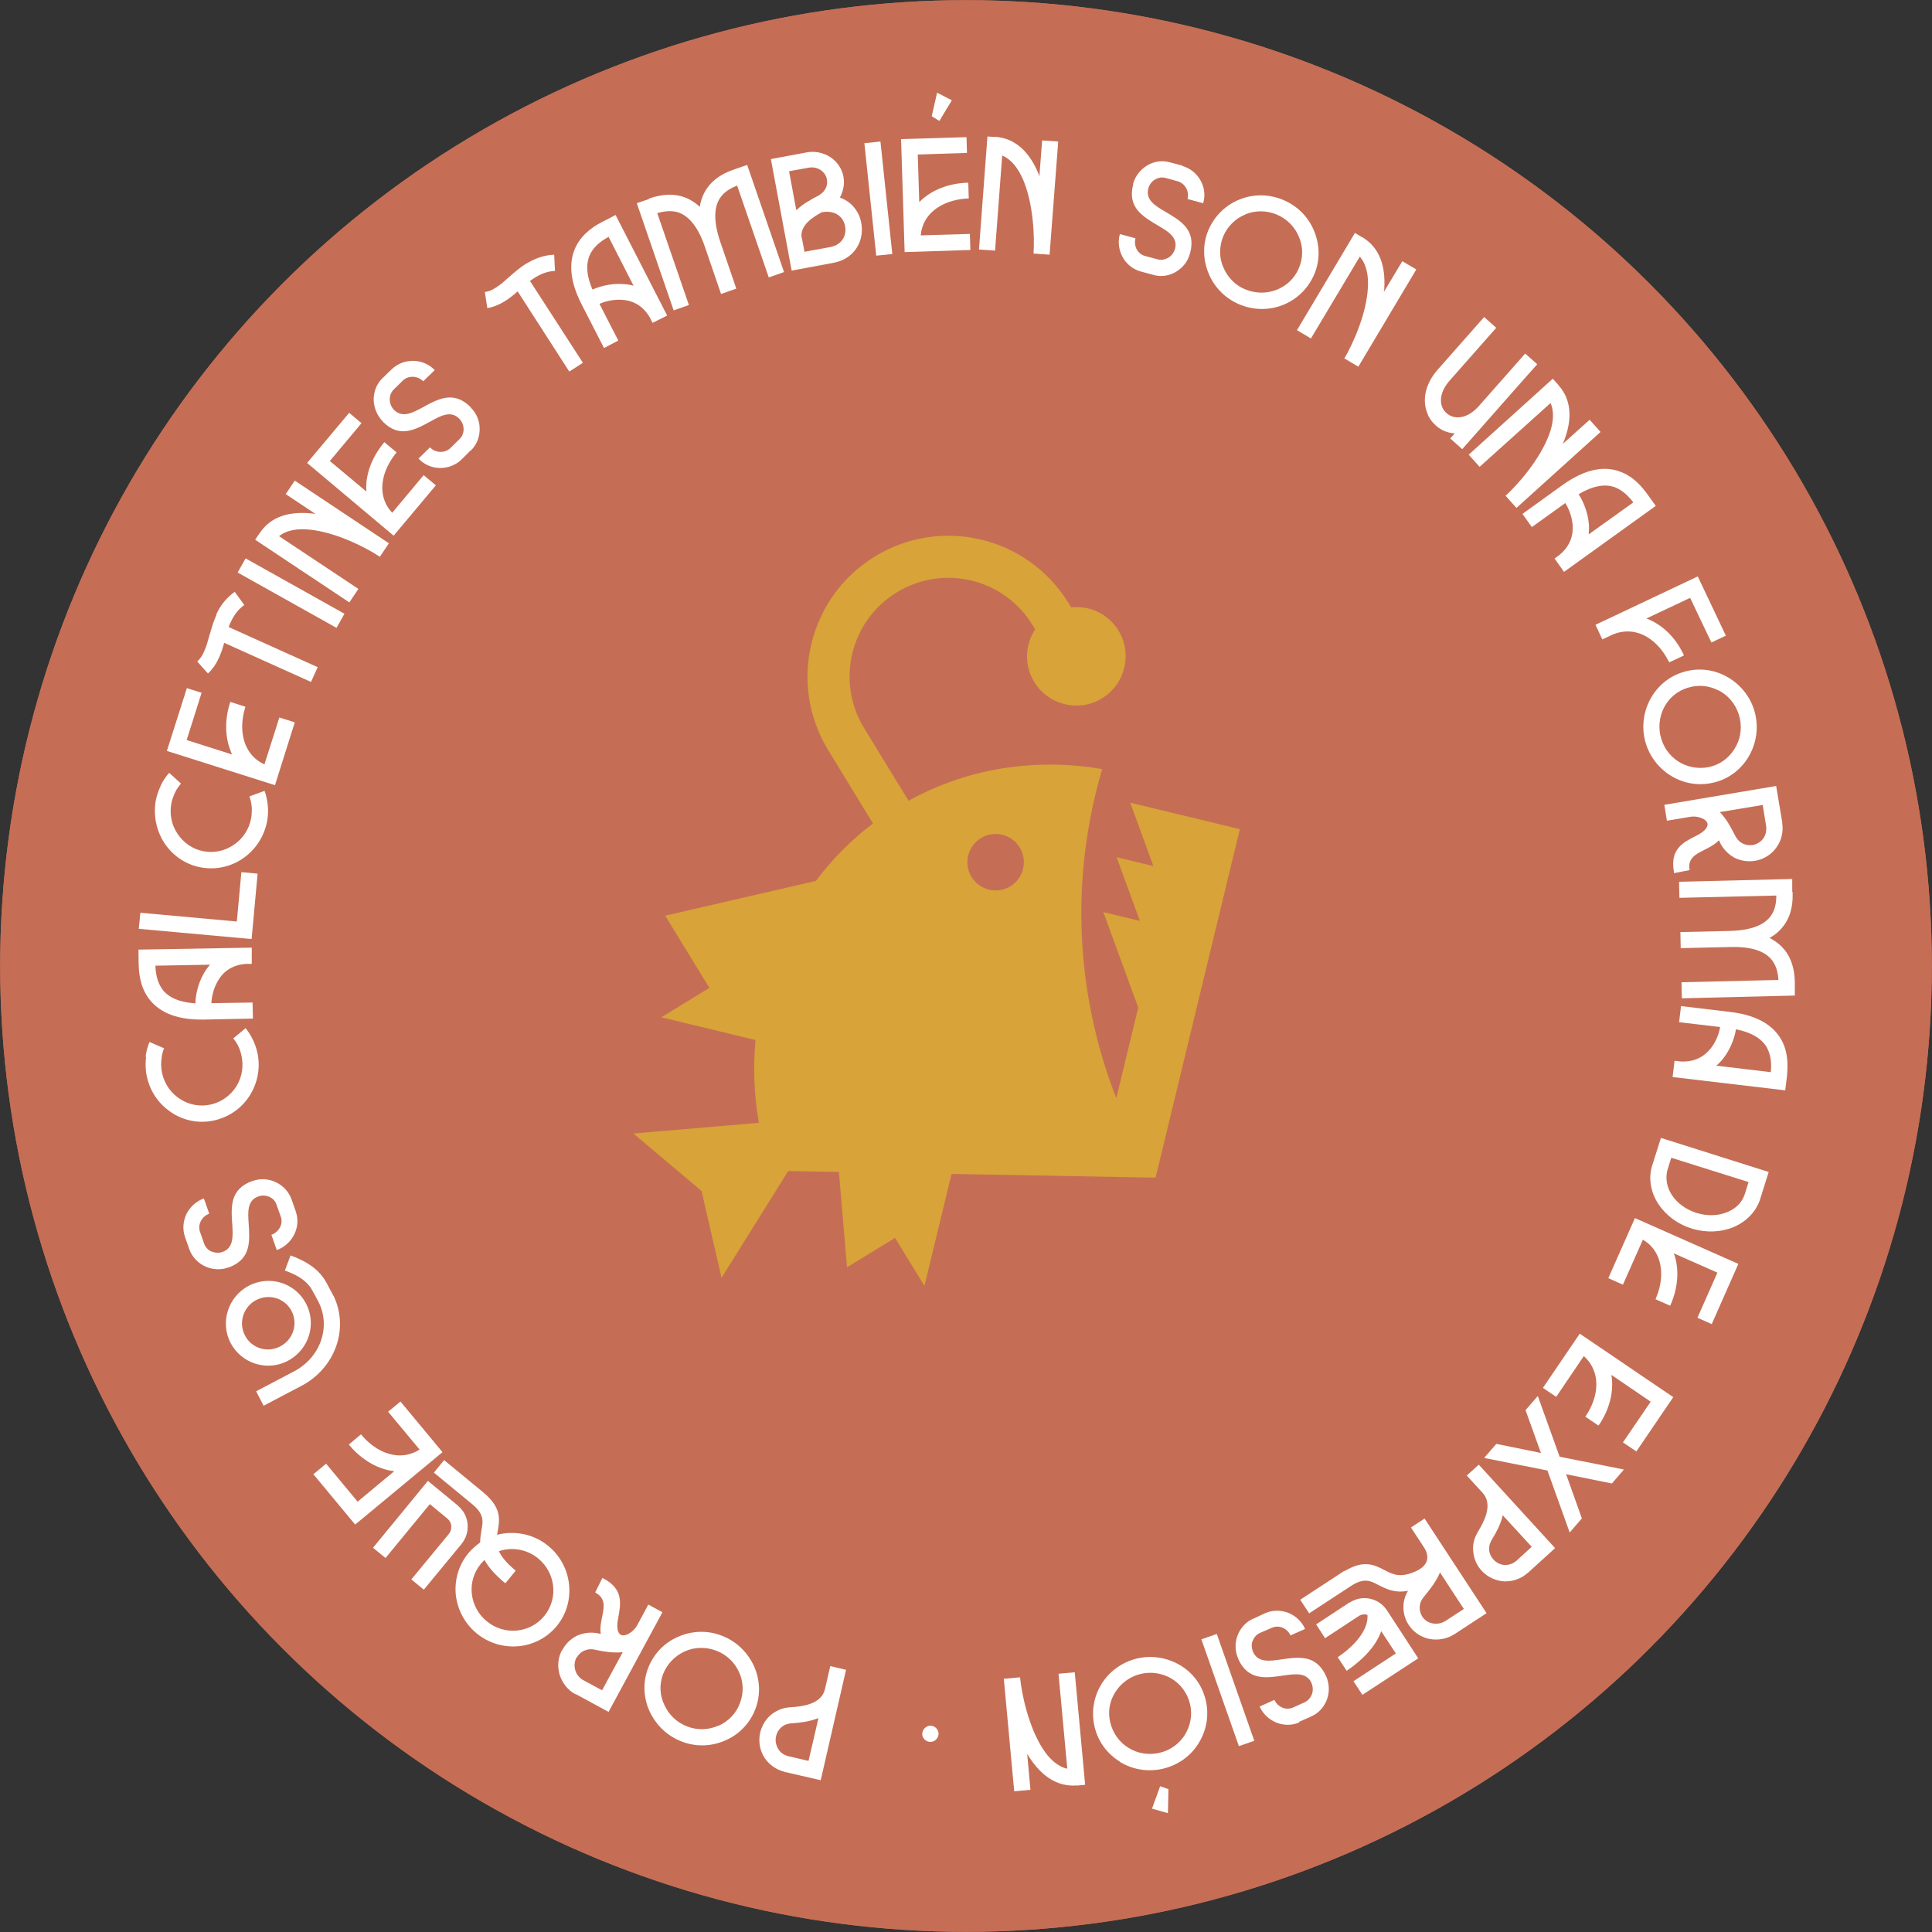 <?xml version="1.0" encoding="UTF-8"?> <svg xmlns="http://www.w3.org/2000/svg" id="Capa_1" data-name="Capa 1" viewBox="0 0 119.02 119.02"><rect x="0" y="0" width="119.02" height="119.02" fill="#333333" stroke="none"/><defs><style> .cls-1 { fill: #fff; } .cls-2 { fill: #d8a338; } .cls-3 { fill: #c56e55; } </style></defs><circle class="cls-3" cx="59.51" cy="59.51" r="59.5"></circle><circle class="cls-3" cx="59.51" cy="59.51" r="59.5"></circle><g><path class="cls-1" d="m48.33,109.15c-.54-.13-.97-.46-1.25-.89-.27-.44-.37-.98-.25-1.52.1-.41.31-.78.61-1.05s.68-.45,1.1-.5c.1-.01.15-.02.23-.02.57-.04,1.83-.15,2.05-1.11l.33-1.42.97.23-1.56,6.8-2.21-.51h-.02s0,0,0,0Zm2.06-3.3c-.57.23-1.18.28-1.56.31-.09,0-.17,0-.18.02-.21.02-.4.11-.54.25-.15.14-.26.32-.3.54-.07.27,0,.54.13.77s.36.38.63.45l1.24.29.6-2.59v-.02Z"></path><path class="cls-1" d="m40.03,105.45c-.38-.81-.45-1.77-.11-2.67s1.01-1.58,1.84-1.94c.82-.37,1.79-.43,2.69-.08.91.34,1.59,1.02,1.98,1.84.38.81.45,1.77.11,2.67s-1.01,1.58-1.84,1.94c-.82.37-1.79.43-2.69.08-.91-.34-1.59-1.02-1.98-1.84Zm4.25.86c.59-.27,1.07-.75,1.31-1.4s.21-1.33-.07-1.92c-.27-.59-.77-1.07-1.42-1.31s-1.35-.21-1.93.06-1.07.75-1.32,1.39c-.25.65-.2,1.33.08,1.91.27.59.76,1.07,1.41,1.32s1.35.21,1.93-.06h0Z"></path><path class="cls-1" d="m35.46,104.38c-.49-.26-.82-.71-.98-1.2-.15-.5-.12-1.05.15-1.54h.02c.2-.39.51-.67.87-.86.36-.17.78-.24,1.2-.18.05,0,.13.02.23.05h.06c-.06-.36.02-.74.1-1.13.1-.52.21-1.06-.42-1.4l-.02-.03.44-.88.08.04c1.24.66,1.05,1.57.89,2.45-.12.61-.02.9.16,1.01.29.15.8-.2,1.01-.58l.69-1.28.87.47-3.32,6.14-2.03-1.1h0Zm2.92-2.6c-.63.07-1.25-.05-1.63-.13-.07-.02-.13-.02-.19-.04-.2-.03-.41,0-.6.09-.17.08-.32.22-.43.41h-.02c-.13.26-.14.54-.07.79.08.26.26.48.5.61l1.15.62,1.28-2.36h0Z"></path><path class="cls-1" d="m28.22,92.77c.71.59.79,1.65.2,2.36l-2.31,2.8-.77-.63,2.31-2.8c.24-.29.19-.72-.08-.94l-1.09-.9-2.73,3.32-.77-.63,3.38-4.12,1.86,1.53h0Zm1.52-.86c1.26,1.03,1.03,1.8.88,2.64,1.05-.27,2.24-.07,3.16.69,1.49,1.22,1.74,3.44.52,4.93-1.22,1.48-3.43,1.69-4.94.45-.75-.62-1.18-1.48-1.28-2.37-.09-.89.16-1.82.77-2.56.22-.26.47-.48.73-.67,0-.28.05-.55.09-.81.09-.49.16-.93-.56-1.53l-2.38-1.96.63-.77s2.38,1.96,2.38,1.96Zm1,3.65c.15.34.46.73,1.03,1.2l-.64.78c-.66-.55-1.06-1.02-1.28-1.44-.08.07-.15.15-.23.24-.89,1.08-.71,2.66.37,3.54,1.08.89,2.67.74,3.54-.33.88-1.08.7-2.65-.37-3.54-.7-.58-1.64-.72-2.43-.45h0s0,0,0,0Z"></path><path class="cls-1" d="m19.33,90.8l.76-.63,1.94,2.34,2.26-1.88c-.08-.01-.15-.02-.23-.03-.9-.17-1.77-.69-2.47-1.49l-.1-.12.75-.63.08.1c.55.63,1.22,1.04,1.89,1.16.56.11,1.13,0,1.64-.32l-1.94-2.33.76-.63,2.59,3.12-5.38,4.46-2.59-3.12h0Z"></path><path class="cls-1" d="m20.55,79.83c.97,2.02.1,4.46-1.99,5.55h0l-2.32,1.22-.46-.89,2.32-1.22h0c1.66-.86,2.32-2.79,1.49-4.35l-.33-.61c-.27-.52-.76-.92-1.71-1.26l.35-.93c1.13.41,1.79.94,2.19,1.64,0,0,.45.85.45.85Zm-2.81,4h0c-1.28.68-2.87.17-3.53-1.09-.66-1.26-.18-2.84,1.11-3.53,1.3-.68,2.87-.17,3.53,1.09.67,1.27.18,2.84-1.11,3.53Zm-1.96-3.74c-.77.4-1.11,1.37-.69,2.18s1.4,1.09,2.18.67h0c.8-.42,1.1-1.39.69-2.18-.42-.8-1.39-1.08-2.18-.67Z"></path><path class="cls-1" d="m11.4,76.21c-.17-.48-.12-.99.09-1.43.21-.42.59-.78,1.07-.95l.33.94c-.23.08-.42.26-.52.46s-.13.43-.05.65l.26.75h0c.09.22.25.39.45.47s.45.11.69.02h0c.68-.25.63-.97.59-1.68-.08-1.09-.15-2.18,1.22-2.68h.02c.48-.18,1-.14,1.42.06.43.19.8.56.98,1.04v.02h.01l.26.75c.17.49.12,1-.1,1.43-.21.42-.59.78-1.07.95l-.33-.94c.23-.08.42-.26.53-.46.1-.2.13-.43.05-.65l-.27-.76c-.07-.21-.23-.38-.44-.47-.21-.09-.45-.11-.69-.02h0c-.68.25-.63.97-.58,1.68.07,1.09.15,2.18-1.23,2.69h-.02c-.48.18-.99.13-1.42-.06-.44-.2-.8-.56-.98-1.04l-.27-.77s0,0,0,0Z"></path><path class="cls-1" d="m8.97,65.1c.04-.32.12-.63.24-.91l.9.39c-.09.2-.14.42-.16.65-.03.22-.03.44,0,.68.1.7.46,1.29.98,1.68.51.39,1.17.59,1.86.49s1.26-.47,1.65-.98c.39-.52.57-1.18.47-1.88-.04-.23-.09-.46-.18-.66-.09-.22-.21-.41-.36-.59l.76-.63c.2.24.36.52.5.82.13.29.22.61.27.92.14.97-.13,1.9-.66,2.62s-1.35,1.23-2.3,1.37-1.87-.13-2.58-.68c-.72-.54-1.22-1.36-1.36-2.33-.04-.32-.04-.63,0-.95h0s0,0,0,0Z"></path><path class="cls-1" d="m8.54,58.5l6.97-.12v1s-.35,0-.35,0c-.92.06-1.46.54-1.75,1.07-.3.52-.38,1.09-.39,1.35l2.54-.04.02.99-3.05.06c-1.86.03-2.85-.58-3.39-1.33-.54-.76-.59-1.62-.6-2.17,0,0-.01-.82-.01-.82Zm1.43,2.41c.33.46.94.83,2.07.9,0-.38.11-1.14.52-1.85.1-.18.23-.36.38-.53l-3.37.06c.02.41.09.98.41,1.42h0Z"></path><path class="cls-1" d="m8.65,56.23l5.94.54.28-3.04,1,.09-.37,4.03-6.95-.63.1-1Z"></path><path class="cls-1" d="m9.9,48.39c.14-.29.32-.55.52-.78l.73.66c-.14.17-.28.36-.37.56s-.17.41-.22.64c-.13.69.01,1.36.38,1.9.36.54.91.94,1.59,1.07s1.34-.03,1.88-.4c.53-.36.93-.93,1.06-1.62.04-.24.05-.47.04-.69-.02-.24-.07-.45-.14-.67l.93-.34c.11.3.17.61.2.94.03.31.01.64-.05.96-.19.96-.74,1.75-1.48,2.26s-1.67.73-2.62.55-1.72-.74-2.22-1.49c-.49-.75-.7-1.69-.53-2.64.06-.31.17-.61.3-.89h0s0,0,0,0Z"></path><path class="cls-1" d="m11.47,42.38l.95.3-.92,2.91,2.8.89c-.04-.07-.06-.14-.09-.21-.34-.85-.37-1.86-.07-2.88l.05-.15.93.3-.04.13c-.23.8-.21,1.59.05,2.22.22.52.6.95,1.16,1.2l.92-2.89.95.3-1.22,3.87-6.66-2.11,1.23-3.86v-.02s-.02,0-.02,0Z"></path><path class="cls-1" d="m13.32,37.86c.23-.51.58-1,1.14-1.4l.59.81c-.4.28-.65.66-.84,1.06-.05.1-.09.2-.12.3l5.48,2.47-.41.91-5.35-2.41c-.09.33-.19.64-.33.94-.16.35-.37.67-.67.95l-.66-.74c.18-.16.32-.37.42-.61.14-.29.23-.63.33-.99.12-.41.24-.84.42-1.24l.02-.03h0s0,0,0,0Z"></path><path class="cls-1" d="m15.13,34.4l6.09,3.41-.49.87-6.09-3.41.49-.87Z"></path><path class="cls-1" d="m16,32.84c.71-1.07,1.9-1.34,3.19-1.21.09,0,.18.02.26.04l-1.85-1.23.56-.83,5.8,3.86-.56.83c-.81-.55-2.67-1.5-4.3-1.67-.74-.08-1.42.01-1.91.4l4.89,3.25-.56.83-5.8-3.86.28-.42h0Z"></path><path class="cls-1" d="m21.52,25.44l.75.63-1.95,2.33,2.25,1.88c-.01-.08,0-.15-.01-.23,0-.91.36-1.86,1.02-2.69l.1-.12.75.63-.08.1c-.51.65-.8,1.39-.8,2.07,0,.57.19,1.1.61,1.55l1.94-2.32.75.63-2.6,3.1-5.33-4.48,2.6-3.1h0Z"></path><path class="cls-1" d="m24.14,22.74c.37-.35.85-.52,1.33-.51s.96.2,1.31.57l-.71.69c-.17-.18-.4-.27-.64-.28-.22,0-.44.07-.61.23l-.57.56h0c-.16.16-.24.38-.24.61s.09.46.26.64h0c.52.52,1.15.18,1.78-.16.96-.53,1.92-1.04,2.95,0v.02c.37.36.55.84.55,1.32,0,.47-.17.96-.54,1.32h-.02s-.57.57-.57.57c-.37.35-.85.52-1.34.51-.48-.01-.95-.21-1.3-.58l.71-.69c.17.18.41.27.64.28.22,0,.44-.07.61-.23l.58-.57c.16-.16.24-.38.24-.6,0-.23-.09-.46-.27-.65h0c-.52-.52-1.14-.18-1.77.17-.96.53-1.93,1.05-2.95,0v-.02h-.01c-.35-.37-.53-.85-.54-1.32,0-.48.17-.96.54-1.32l.59-.57h0Z"></path><path class="cls-1" d="m32.43,16.24c.48-.29,1.03-.52,1.71-.55l.05,1c-.49.02-.91.2-1.28.44-.09.06-.18.11-.26.18l3.26,5.04-.84.54-3.18-4.94c-.26.23-.51.43-.78.6-.33.2-.67.36-1.09.43l-.15-.99c.24-.03.47-.13.69-.28.28-.17.54-.41.81-.65.32-.28.66-.58,1.03-.81l.03-.02h0Z"></path><path class="cls-1" d="m37.92,13.24l3.18,6.2-.9.45-.16-.32c-.46-.8-1.13-1.07-1.73-1.1-.6-.04-1.15.14-1.38.25l1.16,2.26-.88.46-1.39-2.71c-.84-1.65-.73-2.81-.3-3.62.44-.82,1.2-1.25,1.68-1.49l.73-.38h0s0,.01,0,.01Zm-1.53,2.35c-.26.49-.34,1.21.11,2.25.34-.16,1.08-.4,1.89-.34.21.01.43.04.64.1l-1.54-3.01c-.36.2-.83.51-1.1,1h0s0,0,0,0Z"></path><path class="cls-1" d="m39.96,12.24c.48-.16,1.26-.39,2.11-.12.35.11.7.31,1.04.62.07-.46.23-.82.43-1.12.51-.74,1.26-1.04,1.74-1.2l.75-.26,2.27,6.6-.94.33-1.95-5.66c-.34.14-.77.35-1.04.75-.34.5-.47,1.32,0,2.71l.99,2.89-.94.33-.99-2.89c-.47-1.39-1.09-1.95-1.66-2.14-.46-.14-.93-.05-1.28.05l1.95,5.66-.94.33-2.27-6.6.75-.26v-.02s-.01,0-.01,0Z"></path><path class="cls-1" d="m49.68,9.39c.53-.1,1.04.02,1.46.28.41.27.73.7.82,1.21v.02c.08.39,0,.79-.15,1.13-.02.05-.05.1-.07.14.43.15.76.42.99.76.17.24.28.51.33.81s.05.58-.01.86c-.17.75-.72,1.4-1.7,1.59l-2.58.48-1.28-6.87,2.2-.41h-.01Zm-.28,5.28l.16.84,1.59-.29c.53-.1.83-.44.91-.83.03-.16.03-.31,0-.47-.03-.15-.09-.3-.18-.43-.22-.31-.63-.52-1.24-.42-.53.28-1.4.81-1.25,1.61h0Zm-.33-1.73c.43-.41.94-.67,1.27-.85.09-.05.16-.08.15-.09.17-.1.3-.24.38-.41.08-.16.11-.34.07-.52v-.02c-.04-.25-.19-.44-.39-.58-.21-.13-.47-.19-.73-.14l-1.21.22.44,2.37h0v.02Z"></path><path class="cls-1" d="m54.24,8.72l.73,6.93-.99.1-.73-6.93.99-.1Z"></path><path class="cls-1" d="m59.54,8.43l.03.99-3.03.1.09,2.93c.05-.05.11-.1.17-.16.68-.61,1.63-.97,2.69-1.03h.16s.03.97.03.97h-.13c-.83.05-1.57.33-2.08.78-.43.38-.69.88-.75,1.49l3.03-.09.03.99-4.05.13-.22-6.96,4.04-.12h0Zm-.91-2.24l-.76,1.26-.47-.29.33-1.45.91.47s0,0,0,0Z"></path><path class="cls-1" d="m61.33,8.43c1.28.1,2.1,1,2.61,2.19.04.08.06.16.09.25l.17-2.22.99.07-.53,6.97-.99-.07c.07-.98,0-3.06-.65-4.57-.3-.68-.71-1.23-1.28-1.47l-.44,5.86-.99-.07.52-6.96.5.03h0Z"></path><path class="cls-1" d="m72.82,10.22c.49.13.89.46,1.13.88s.32.92.17,1.42l-.96-.26c.06-.24.02-.48-.09-.68-.11-.19-.28-.34-.51-.41l-.77-.21h0c-.23-.06-.45-.01-.64.1s-.35.32-.41.56h0c-.18.7.44,1.07,1.06,1.43.94.55,1.89,1.11,1.52,2.52h0c-.12.51-.44.91-.85,1.16s-.91.35-1.4.21h0s-.78-.21-.78-.21c-.51-.14-.89-.46-1.13-.89-.23-.42-.31-.93-.17-1.42l.96.26c-.06.24-.03.49.08.69.11.19.28.34.51.4l.79.21c.21.06.44.01.64-.1.2-.12.35-.32.42-.56h0c.18-.7-.44-1.07-1.06-1.43-.94-.56-1.89-1.11-1.52-2.53h0s-.01-.02-.01-.02c.13-.49.45-.89.86-1.14s.9-.34,1.41-.2l.79.21h0s0,0,0,0Z"></path><path class="cls-1" d="m80.96,14.24c.34.83.38,1.79,0,2.67s-1.08,1.54-1.91,1.87c-.84.34-1.8.35-2.7-.03s-1.56-1.08-1.9-1.92c-.34-.83-.38-1.79,0-2.67s1.08-1.54,1.91-1.87c.84-.34,1.8-.35,2.7.03s1.56,1.08,1.9,1.92Zm-4.23-1.03c-.59.23-1.09.7-1.37,1.34-.26.64-.26,1.33,0,1.91.25.6.72,1.11,1.36,1.37s1.33.26,1.93.02c.59-.23,1.11-.7,1.37-1.34.27-.63.26-1.33,0-1.92-.24-.59-.72-1.1-1.36-1.37s-1.33-.26-1.94-.02v.02Z"></path><path class="cls-1" d="m83.92,14.61c1.11.66,1.43,1.84,1.36,3.12,0,.09-.01.17-.03.26l1.14-1.9.86.51-3.57,5.99-.86-.51c.5-.85,1.37-2.73,1.45-4.38.04-.74-.09-1.42-.5-1.89l-3.01,5.04-.86-.51,3.57-5.99.43.26h.04s0,0,0,0Z"></path><path class="cls-1" d="m92.17,20.2l-2.86,3.24c-.54.61-.63,1.21-.47,1.63.06.15.16.28.28.39.12.1.26.18.42.22.45.11,1.02-.06,1.56-.66l2.86-3.24.74.66-.88.99-3.74,4.24-.74-.66.28-.31c-.11-.01-.23-.03-.34-.05-.32-.08-.6-.23-.83-.44s-.43-.47-.53-.78c-.29-.75-.17-1.72.65-2.66l2.86-3.24.74.66h-.01Z"></path><path class="cls-1" d="m96,23.72c.86.95.83,2.18.37,3.39-.03.08-.06.17-.1.24l1.66-1.49.67.75-5.18,4.68-.67-.75c.73-.66,2.11-2.22,2.68-3.76.26-.69.34-1.39.09-1.95l-4.37,3.93-.67-.75,5.18-4.68.34.38h0Z"></path><path class="cls-1" d="m102.01,31.16l-5.66,4.07-.58-.82.28-.21c.72-.58.88-1.28.83-1.88s-.31-1.11-.45-1.33l-2.06,1.48-.58-.81,2.47-1.78c1.51-1.08,2.67-1.15,3.53-.83.87.31,1.4.99,1.72,1.43l.48.67h0Zm-2.54-1.15c-.52-.18-1.24-.15-2.22.44.21.31.56,1.01.63,1.82.02.21.01.43-.01.65l2.75-1.97c-.25-.33-.63-.74-1.15-.94h0Z"></path><path class="cls-1" d="m106.34,39.15l-.91.43-1.31-2.75-2.69,1.27c.07.03.14.06.21.09.84.38,1.56,1.09,2.03,2.04l.07.15-.9.42-.07-.11c-.38-.74-.93-1.29-1.55-1.58-.57-.26-1.21-.29-1.85-.03l-.66.31-.42-.9,6.3-2.98,1.73,3.65h.02s0,0,0,0Z"></path><path class="cls-1" d="m107.83,46.42c-.41.8-1.12,1.45-2.04,1.73s-1.86.18-2.66-.25c-.79-.42-1.44-1.15-1.73-2.07s-.18-1.89.23-2.69c.41-.8,1.12-1.45,2.04-1.73.91-.29,1.86-.18,2.66.25.79.42,1.44,1.15,1.73,2.07s.18,1.89-.23,2.69Zm-1.95-3.88c-.57-.3-1.25-.38-1.91-.17-.66.2-1.18.66-1.47,1.24-.29.58-.36,1.27-.15,1.93.21.67.67,1.19,1.23,1.48s1.25.38,1.91.18,1.17-.67,1.47-1.25c.3-.57.37-1.26.16-1.93-.21-.67-.67-1.19-1.24-1.49Z"></path><path class="cls-1" d="m109.79,50.7c.09.54-.05,1.09-.35,1.5-.3.43-.76.73-1.31.83h-.02c-.42.07-.84,0-1.2-.16-.36-.18-.67-.47-.88-.83-.03-.04-.06-.12-.1-.21l-.04-.06c-.25.26-.6.44-.96.62-.47.24-.96.49-.85,1.18l.02.03-.98.19v-.1c-.25-1.38.57-1.8,1.37-2.2.56-.28.73-.54.7-.74-.05-.32-.65-.51-1.07-.43l-1.43.24-.16-.98,6.89-1.16.38,2.27h0Zm-3.85-.68c.44.45.72,1.01.9,1.36.04.06.06.12.09.17.11.18.25.33.44.42.17.08.38.12.58.09h.02c.28-.05.51-.21.66-.41.15-.22.21-.49.17-.77l-.21-1.29-2.65.44h0Z"></path><path class="cls-1" d="m110.43,54.95c.02.51,0,1.32-.52,2.04-.22.3-.5.58-.9.79.41.21.71.47.94.75.55.71.61,1.51.62,2.01v.79s-6.96.17-6.96.17l-.02-.99,5.97-.14c-.02-.36-.1-.84-.4-1.22-.37-.48-1.1-.85-2.57-.81l-3.05.07-.02-.99,3.05-.07c1.46-.04,2.18-.44,2.53-.94.28-.39.33-.87.33-1.24l-5.97.14-.02-.99,6.97-.17v.79h.02Z"></path><path class="cls-1" d="m109.97,67.17l-6.93-.82.12-1,.35.04c.92.06,1.52-.34,1.89-.82.38-.48.52-1.02.57-1.3l-2.53-.3.12-.99,3.03.36c1.85.22,2.75.96,3.18,1.77.43.82.36,1.69.31,2.23l-.1.82h-.01Zm-1.09-2.59c-.27-.49-.82-.95-1.94-1.17-.05.37-.26,1.12-.76,1.77-.13.17-.28.33-.45.47l3.36.4c.04-.41.04-.97-.22-1.47h0Z"></path><path class="cls-1" d="m108.44,73.86c-.26.8-.87,1.41-1.66,1.74-.75.31-1.67.36-2.57.08s-1.62-.85-2.06-1.53c-.46-.71-.62-1.57-.36-2.37h0l.53-1.68,6.64,2.1-.53,1.68h0s0-.01,0-.01Zm-5.48-2.55l-.23.74h0c-.15.52-.05,1.06.24,1.53.32.51.85.92,1.54,1.14.67.21,1.35.18,1.9-.05.52-.21.91-.59,1.08-1.11l.23-.74-4.77-1.5h0s0,0,0,0Z"></path><path class="cls-1" d="m105.47,81.58l-.9-.4,1.23-2.78-2.69-1.19c.03.06.05.14.08.22.25.88.17,1.89-.24,2.87l-.06.14-.9-.4.05-.13c.32-.77.38-1.56.19-2.22-.16-.55-.49-1.01-1.02-1.32l-1.23,2.77-.9-.4,1.64-3.7,6.37,2.82-1.63,3.69h0s0,.01,0,.01Z"></path><path class="cls-1" d="m100.8,89.41l-.82-.55,1.71-2.51-2.42-1.65c.01.08.02.15.03.23.09.91-.17,1.89-.74,2.77l-.09.12-.81-.55.08-.11c.45-.7.66-1.46.59-2.14-.06-.56-.31-1.08-.76-1.48l-1.7,2.51-.82-.55,2.27-3.34,5.76,3.91-2.27,3.34Z"></path><path class="cls-1" d="m99.31,91.39l-2.83-.57.97,2.72-.75.87-1.37-3.82-3.88-.77v-.03s.73-.84.73-.84l2.75.56-.95-2.64.73-.84.03-.02,1.34,3.73,3.96.79-.74.86h0Z"></path><path class="cls-1" d="m94.11,96.9c-.41.37-.93.53-1.44.52-.51-.03-1.02-.25-1.39-.65-.29-.32-.46-.69-.51-1.09-.06-.4,0-.81.21-1.19.04-.08.07-.14.11-.2.29-.49.92-1.58.25-2.32l-.98-1.07.74-.67,4.7,5.14-1.68,1.53Zm-1.53-3.56c-.14.6-.44,1.12-.64,1.45-.05.08-.09.15-.09.16-.1.19-.13.4-.11.58.03.2.12.39.27.55.18.2.44.32.69.33.25.01.51-.08.72-.26l.94-.86-1.8-1.96h0s0,0,0,0Z"></path><path class="cls-1" d="m82.83,96.79c1.19-.72,1.82-.4,2.51-.04.46.24.97.5,1.98,0,.06-.04.12-.06.17-.1.47-.31.59-.78.23-1.33l-.8-1.22.84-.55,3.82,5.83-1.96,1.28c-.47.31-1.02.4-1.54.31-.56-.11-1.01-.43-1.3-.87-.22-.34-.34-.74-.32-1.18.01-.32.11-.64.28-.92-.83.16-1.36-.12-1.87-.38-.43-.23-.84-.44-1.64.08l-2.58,1.69-.55-.84,2.72-1.78h0Zm.33,1.93c.76-.5,1.78-.28,2.28.48l1.93,2.96-3.44,2.25-.55-.84,2.61-1.71-.9-1.37c-.32.9-1.1,1.74-2.13,2.44l-.55-.84c1.09-.73,1.91-1.72,1.83-2.61-.18-.05-.38-.03-.54.08l-2.07,1.36-.55-.85,2.07-1.36h0Zm4.64-.45c-.2.24-.32.41-.34.73-.01.21.05.41.15.58.14.22.37.38.65.43.26.05.55,0,.8-.16l1.12-.73-1.47-2.25c-.25.6-.66,1.09-.92,1.41h0Z"></path><path class="cls-1" d="m80.06,106.1c-.47.21-.98.2-1.43.02-.44-.18-.82-.52-1.03-.99l.91-.41c.1.23.28.39.5.48.2.09.44.08.65-.01l.73-.33h0c.2-.1.35-.28.43-.49s.07-.46-.03-.7h0c-.3-.66-1.02-.55-1.73-.45-1.07.16-2.16.32-2.77-1v-.02c-.22-.47-.22-.98-.06-1.42.16-.45.49-.84.96-1.06h.02s.73-.34.73-.34c.47-.21.98-.19,1.43-.02.44.18.82.52,1.03.99l-.9.4c-.1-.23-.29-.4-.5-.48-.2-.09-.44-.08-.65.01l-.74.32c-.2.09-.35.26-.44.48s-.07.46.03.7h0c.31.66,1.02.55,1.72.45,1.09-.16,2.16-.31,2.77,1.02v.02h.01c.2.46.21.97.05,1.42-.17.45-.49.84-.97,1.05l-.75.33.02.03h0Z"></path><path class="cls-1" d="m76.32,107.57l-2.31-6.58.95-.33,2.31,6.58-.95.33Z"></path><path class="cls-1" d="m69,108.53c-.77-.47-1.35-1.21-1.57-2.16-.22-.93-.04-1.87.43-2.63s1.24-1.34,2.19-1.57c.94-.22,1.89-.04,2.66.42s1.35,1.21,1.57,2.16c.22.93.04,1.87-.44,2.64-.47.77-1.24,1.34-2.19,1.57-.94.22-1.89.05-2.66-.42h0Zm1.97,2.89l.5-1.38.51.18-.03,1.48-.98-.28h0Zm2.03-4.56c.34-.55.47-1.21.31-1.89-.16-.67-.58-1.22-1.12-1.55-.55-.33-1.23-.46-1.91-.3-.68.16-1.23.58-1.57,1.12-.35.54-.48,1.22-.31,1.89s.58,1.22,1.13,1.55c.54.34,1.23.46,1.91.3s1.23-.58,1.57-1.13h0Z"></path><path class="cls-1" d="m66.36,109.99c-1.28.11-2.23-.64-2.94-1.72l-.14-.22.2,2.21-1,.09-.64-6.93,1-.09c.09.98.51,3.02,1.4,4.4.4.62.91,1.1,1.51,1.23l-.54-5.85,1-.09.64,6.93-.5.05h0Z"></path><path class="cls-1" d="m56.82,106.78c.02-.27.26-.48.53-.47.27.02.48.26.47.52-.02.28-.25.49-.53.48-.28-.02-.49-.25-.48-.53h0Z"></path></g><path class="cls-2" d="m71.04,53.35l-2.25-.54,1.43,3.92-2.25-.54,2.15,5.88-1.35,5.58c-2.59-6.61-2.8-13.73-.87-20.27-1.88-.33-3.82-.37-5.78-.1-2.24.31-4.3,1.03-6.15,2.05l-2.74-4.48c-1.75-2.87-.85-6.61,2.02-8.36s6.61-.85,8.36,2.02l.16.26c-.62.95-.69,2.2-.06,3.24.88,1.43,2.75,1.89,4.18,1.01s1.89-2.75,1.01-4.18c-.63-1.03-1.78-1.55-2.91-1.42l-.16-.26c-2.5-4.09-7.84-5.38-11.93-2.88s-5.38,7.84-2.88,11.93l2.76,4.52c-1.34,1.01-2.51,2.2-3.52,3.54l-9.28,2.14,2.72,4.45-2.96,1.81,5.8,1.4c-.14,1.65-.1,3.37.21,5.1l-7.73.66,4.2,3.54,1.23,5.35,4.11-6.58,3.12.06.5,5.87,2.96-1.81,1.81,2.96,1.67-6.9,12.57.23,5.19-21.47-6.75-1.63,1.43,3.92h0Zm-11.19.67c-.5-.82-.24-1.89.58-2.39s1.89-.24,2.39.58.24,1.89-.58,2.39-1.89.24-2.39-.58Z"></path></svg> 